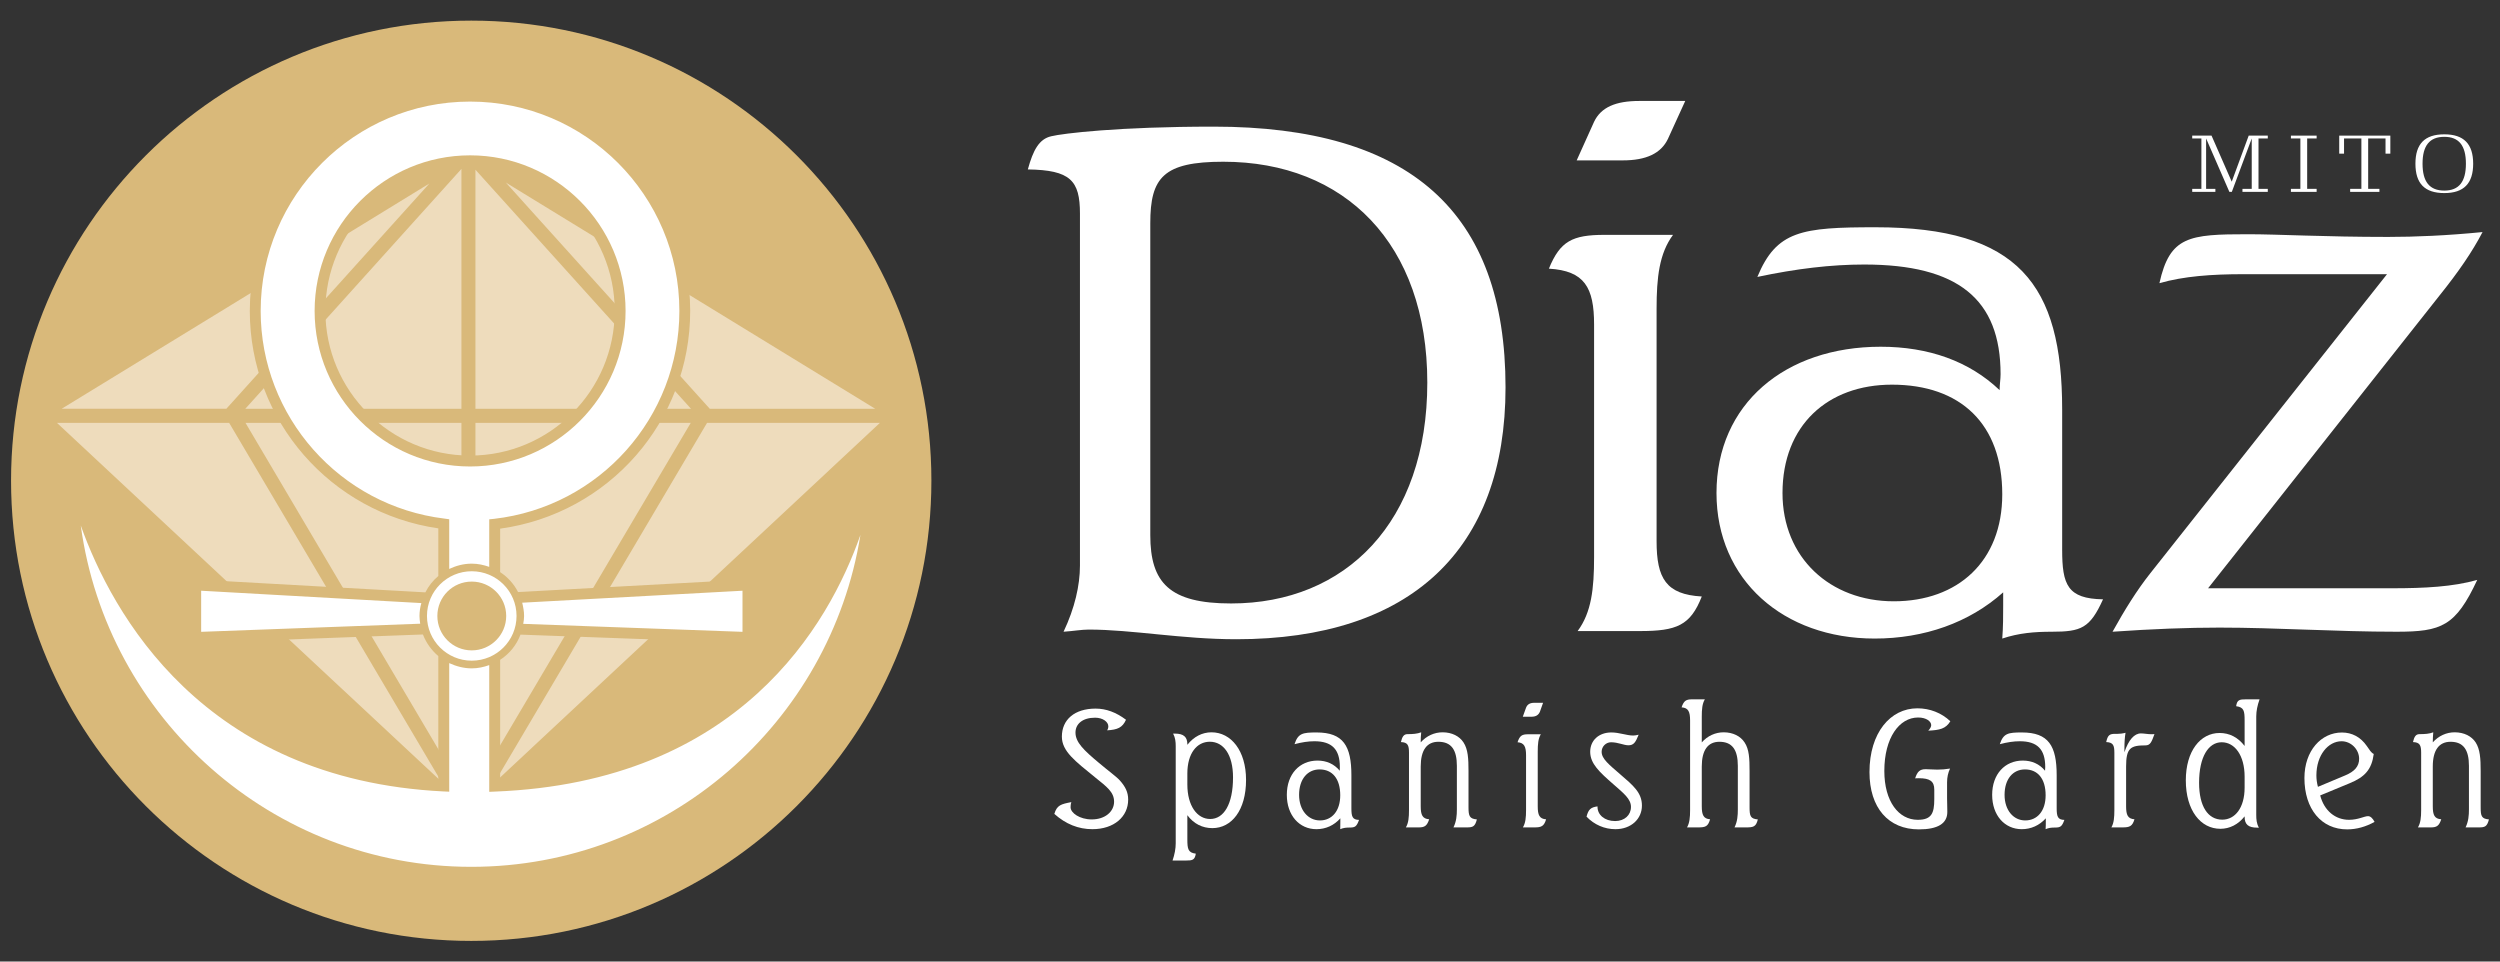 <svg version="1.1" id="logo" xmlns="http://www.w3.org/2000/svg" xmlns:xlink="http://www.w3.org/1999/xlink" width="52" height="20" viewBox="0 0 52 20">
<rect x="0" y="0" width="52" height="20" fill="#333333" stroke="none"/>
<path class="gray" fill="#FFFFFF" d="M22.463,11.763V4.442c0-0.689-0.199-0.905-1.084-0.918c0.11-0.403,0.235-0.633,0.487-0.69
	c0.234-0.058,1.392-0.2,3.379-0.2c4.084,0,6.07,1.778,6.07,5.424c0,3.374-1.971,5.238-5.6,5.238c-1.138,0-2.168-0.201-3.07-0.201
	c-0.146,0-0.326,0.032-0.523,0.045C22.354,12.651,22.463,12.177,22.463,11.763 M25.606,12.552c2.385,0,4.082-1.695,4.082-4.595
	c0-2.885-1.715-4.593-4.244-4.593c-1.246,0-1.518,0.329-1.518,1.278v6.488C23.926,12.122,24.325,12.552,25.606,12.552"/>
<path class="gray" fill="#FFFFFF" d="M34.799,4.885c-0.287,0.387-0.342,0.89-0.342,1.537v4.835c0,0.777,0.2,1.108,0.94,1.15
	c-0.235,0.603-0.524,0.719-1.283,0.719h-1.299c0.287-0.388,0.342-0.876,0.342-1.538V6.752c0-0.776-0.2-1.12-0.94-1.164
	c0.234-0.573,0.488-0.703,1.156-0.703H34.799z M35.053,2.1l-0.361,0.791c-0.145,0.301-0.452,0.445-0.938,0.445h-0.959l0.362-0.803
	C33.301,2.23,33.608,2.1,34.096,2.1H35.053z"/>
<path class="gray" fill="#FFFFFF" d="M38.993,13.282c-1.899,0-3.29-1.22-3.29-3.027c0-1.853,1.428-3.043,3.415-3.043
	c0.994,0,1.841,0.299,2.474,0.903c0-0.114,0.02-0.23,0.02-0.331c0-1.563-0.887-2.282-2.836-2.282c-0.688,0-1.41,0.086-2.223,0.258
	c0.398-0.961,0.92-1.033,2.457-1.033c2.979,0,3.883,1.192,3.883,3.791v2.914c0,0.731,0.109,1.021,0.85,1.034
	c-0.272,0.601-0.454,0.674-1.065,0.674c-0.363,0-0.689,0.027-1.031,0.142c0.019-0.243,0.019-0.473,0.019-0.688v-0.273
	C40.959,12.953,40.022,13.282,38.993,13.282 M39.389,12.507c1.336,0,2.258-0.831,2.258-2.225c0-1.464-0.867-2.281-2.295-2.281
	c-1.336,0-2.276,0.846-2.276,2.254C37.076,11.604,38.071,12.507,39.389,12.507"/>
<path class="gray" fill="#FFFFFF" d="M50.752,6.134l-4.824,6.102h3.828c0.67,0,1.267-0.03,1.771-0.174c-0.451,0.963-0.74,1.078-1.679,1.078
	c-1.266,0-2.492-0.086-3.684-0.086c-0.652,0-1.392,0.028-2.223,0.086c0.254-0.459,0.506-0.862,0.778-1.207l4.931-6.23h-2.982
	c-0.668,0-1.246,0.042-1.752,0.187c0.217-0.977,0.615-1.018,1.842-1.018c0.633,0,1.59,0.056,2.91,0.056
	c0.576,0,1.227-0.028,1.969-0.101C51.42,5.244,51.131,5.661,50.752,6.134"/>
<path class="black" fill="#FFFFFF" d="M23.028,15.191c0.018-0.027,0.025-0.054,0.025-0.084c0-0.091-0.113-0.179-0.275-0.179c-0.256,0-0.408,0.126-0.408,0.31
	c0,0.203,0.178,0.371,0.482,0.625c0.219,0.185,0.381,0.3,0.444,0.374c0.113,0.128,0.17,0.242,0.17,0.395
	c0,0.355-0.293,0.615-0.745,0.615c-0.291,0-0.554-0.106-0.791-0.318c0.055-0.182,0.137-0.203,0.354-0.245
	c-0.014,0.042-0.016,0.08-0.016,0.107c0,0.118,0.19,0.253,0.44,0.253c0.279,0,0.465-0.163,0.465-0.369
	c0-0.202-0.155-0.312-0.395-0.506c-0.414-0.337-0.691-0.542-0.691-0.847c0-0.354,0.265-0.583,0.701-0.583
	c0.22,0,0.426,0.077,0.633,0.232C23.346,15.137,23.243,15.178,23.028,15.191"/>
<path class="black" fill="#FFFFFF" d="M24.697,17.458c0,0.2,0.014,0.278,0.176,0.298c-0.021,0.133-0.07,0.143-0.207,0.143h-0.277
	c0.043-0.126,0.066-0.246,0.066-0.359v-2.018c0-0.094-0.008-0.175-0.054-0.263h0.041c0.175,0,0.255,0.068,0.255,0.222v0.011
	c0.133-0.169,0.309-0.26,0.502-0.26c0.407,0,0.719,0.381,0.719,0.991c0,0.629-0.299,1.002-0.701,1.002
	c-0.205,0-0.387-0.089-0.52-0.269V17.458z M25.172,17.035c0.281,0,0.475-0.302,0.475-0.866c0-0.474-0.198-0.741-0.483-0.741
	c-0.269,0-0.467,0.241-0.467,0.66v0.23C24.697,16.761,24.901,17.035,25.172,17.035"/>
<path class="black" fill="#FFFFFF" d="M27.381,17.247c-0.354,0-0.615-0.287-0.615-0.714c0-0.432,0.265-0.713,0.638-0.713c0.186,0,0.344,0.069,0.463,0.211
	c0-0.027,0.002-0.055,0.002-0.078c0-0.368-0.166-0.535-0.529-0.535c-0.129,0-0.264,0.021-0.414,0.061
	c0.074-0.227,0.17-0.244,0.459-0.244c0.556,0,0.724,0.281,0.724,0.891v0.686c0,0.171,0.02,0.239,0.159,0.242
	c-0.051,0.142-0.084,0.159-0.198,0.159c-0.068,0-0.129,0.006-0.193,0.034c0.002-0.057,0.002-0.111,0.002-0.162v-0.064
	C27.748,17.169,27.574,17.247,27.381,17.247 M27.455,17.065c0.248,0,0.422-0.196,0.422-0.523c0-0.346-0.164-0.538-0.43-0.538
	c-0.248,0-0.426,0.2-0.426,0.529C27.021,16.852,27.209,17.065,27.455,17.065"/>
<path class="black" fill="#FFFFFF" d="M30.545,16.794c0,0.177,0.02,0.237,0.174,0.25c-0.039,0.149-0.082,0.166-0.209,0.166h-0.278
	c0.061-0.125,0.071-0.247,0.071-0.376V15.93c0-0.336-0.117-0.501-0.385-0.501c-0.24,0-0.367,0.174-0.367,0.514v0.828
	c0,0.181,0.037,0.26,0.176,0.27c-0.045,0.135-0.092,0.169-0.217,0.169h-0.268c0.055-0.092,0.065-0.206,0.065-0.361v-1.191
	c0-0.159-0.026-0.217-0.168-0.223c0.027-0.116,0.062-0.165,0.138-0.165c0.108,0,0.2-0.006,0.284-0.038
	c-0.008,0.067-0.01,0.139-0.01,0.209c0.121-0.135,0.283-0.209,0.455-0.209c0.195,0,0.35,0.081,0.434,0.209
	c0.095,0.144,0.105,0.338,0.105,0.598V16.794z"/>
<path class="black" fill="#FFFFFF" d="M32.049,15.273c-0.055,0.09-0.064,0.208-0.064,0.362v1.137c0,0.181,0.035,0.26,0.174,0.27
	c-0.043,0.142-0.096,0.168-0.239,0.168h-0.244c0.055-0.091,0.066-0.205,0.066-0.361v-1.138c0-0.183-0.039-0.262-0.177-0.272
	c0.045-0.137,0.092-0.166,0.217-0.166H32.049z M32.096,14.618l-0.066,0.186c-0.03,0.071-0.086,0.104-0.176,0.104h-0.18l0.068-0.189
	c0.028-0.07,0.083-0.101,0.174-0.101H32.096z"/>
<path class="black" fill="#FFFFFF" d="M33.871,15.502c-0.096,0-0.215-0.063-0.361-0.063c-0.106,0-0.196,0.088-0.196,0.198c0,0.146,0.153,0.266,0.387,0.469
	c0.268,0.23,0.451,0.381,0.451,0.65c0,0.281-0.228,0.491-0.551,0.491c-0.226,0-0.439-0.092-0.601-0.26
	c0.037-0.146,0.084-0.196,0.228-0.214v0.008c0,0.171,0.151,0.297,0.366,0.297c0.199,0,0.33-0.126,0.33-0.294
	c0-0.165-0.149-0.281-0.364-0.47c-0.289-0.253-0.484-0.429-0.484-0.677c0-0.235,0.178-0.402,0.44-0.402
	c0.166,0,0.318,0.064,0.453,0.064c0.035,0,0.07-0.006,0.115-0.017C34.021,15.439,33.982,15.502,33.871,15.502"/>
<path class="black" fill="#FFFFFF" d="M35.461,14.546c-0.055,0.091-0.064,0.209-0.064,0.361v0.535c0.119-0.136,0.283-0.21,0.455-0.21
	c0.195,0,0.351,0.081,0.435,0.21c0.096,0.143,0.104,0.337,0.104,0.597v0.755c0,0.177,0.017,0.237,0.172,0.25
	c-0.039,0.159-0.098,0.166-0.256,0.166h-0.229c0.061-0.125,0.069-0.247,0.069-0.376V15.93c0-0.336-0.118-0.501-0.383-0.501
	c-0.24,0-0.367,0.174-0.367,0.514v0.828c0,0.181,0.037,0.26,0.173,0.27c-0.043,0.15-0.095,0.169-0.25,0.169h-0.23
	c0.053-0.092,0.064-0.206,0.064-0.361v-1.863c0-0.183-0.037-0.264-0.177-0.273c0.045-0.136,0.093-0.167,0.216-0.167H35.461z"/>
<path class="black" fill="#FFFFFF" d="M40.108,15.198c0.041-0.043,0.061-0.084,0.061-0.115c0-0.077-0.1-0.159-0.272-0.159c-0.393,0-0.703,0.424-0.703,1.111
	c0,0.64,0.301,1.017,0.695,1.017c0.287,0,0.344-0.136,0.344-0.429v-0.199c0-0.177-0.096-0.237-0.32-0.237
	c-0.024,0-0.051,0.002-0.078,0.002c0.046-0.141,0.097-0.19,0.22-0.19c0.069,0,0.147,0.009,0.241,0.009
	c0.085,0,0.173-0.007,0.265-0.022c-0.041,0.086-0.062,0.181-0.062,0.285v0.338c0,0.064,0.005,0.158,0.005,0.28
	c0,0.24-0.197,0.362-0.591,0.362c-0.635,0-1.028-0.447-1.028-1.192c0-0.817,0.434-1.326,0.996-1.326c0.258,0,0.5,0.093,0.686,0.269
	C40.469,15.161,40.348,15.185,40.108,15.198"/>
<path class="black" fill="#FFFFFF" d="M42.053,17.247c-0.356,0-0.616-0.287-0.616-0.714c0-0.432,0.266-0.713,0.637-0.713c0.186,0,0.346,0.069,0.463,0.211
	c0-0.027,0.004-0.055,0.004-0.078c0-0.368-0.166-0.535-0.529-0.535c-0.129,0-0.264,0.021-0.416,0.061
	c0.076-0.227,0.172-0.244,0.459-0.244c0.558,0,0.724,0.281,0.724,0.891v0.686c0,0.171,0.022,0.239,0.16,0.242
	c-0.05,0.142-0.084,0.159-0.199,0.159c-0.07,0-0.127,0.006-0.191,0.034c0.004-0.057,0.004-0.111,0.004-0.162v-0.064
	C42.42,17.169,42.244,17.247,42.053,17.247 M42.125,17.065c0.25,0,0.424-0.196,0.424-0.523c0-0.346-0.164-0.538-0.43-0.538
	c-0.25,0-0.424,0.2-0.424,0.529C41.695,16.852,41.879,17.065,42.125,17.065"/>
<path class="black" fill="#FFFFFF" d="M44.188,15.568v0.079c0.086-0.259,0.207-0.392,0.342-0.392c0.07,0,0.14,0.017,0.221,0.017c0.021,0,0.042,0,0.062-0.002
	c-0.059,0.159-0.084,0.234-0.187,0.234c-0.311,0-0.403,0.054-0.403,0.439v0.828c0,0.181,0.035,0.26,0.174,0.27
	c-0.043,0.146-0.102,0.169-0.246,0.169h-0.234c0.052-0.092,0.062-0.206,0.062-0.361v-1.191c0-0.159-0.027-0.216-0.17-0.223
	c0.031-0.139,0.066-0.171,0.184-0.171h0.054c0.043,0,0.098-0.005,0.164-0.022C44.196,15.33,44.188,15.439,44.188,15.568"/>
<path class="black" fill="#FFFFFF" d="M46.184,17.239c-0.41,0-0.719-0.38-0.719-1.008c0-0.611,0.303-0.985,0.703-0.985c0.206,0,0.383,0.091,0.52,0.27v-0.53
	c0-0.2-0.014-0.276-0.176-0.297c0.018-0.133,0.071-0.143,0.205-0.143h0.282c-0.045,0.126-0.069,0.244-0.069,0.355v2.048
	c0,0.092,0.006,0.18,0.055,0.266h-0.037c-0.18,0-0.26-0.065-0.26-0.225v-0.01C46.555,17.15,46.377,17.239,46.184,17.239
	 M46.688,16.156c0-0.442-0.203-0.717-0.477-0.717c-0.273,0-0.47,0.299-0.47,0.843c0,0.495,0.187,0.767,0.482,0.767
	c0.268,0,0.465-0.248,0.465-0.666V16.156z"/>
<path class="black" fill="#FFFFFF" d="M48.874,16.291l-0.614,0.254c0.084,0.321,0.317,0.507,0.6,0.507c0.19,0,0.318-0.076,0.395-0.076
	c0.05,0,0.095,0.041,0.136,0.119c-0.183,0.102-0.375,0.156-0.57,0.156c-0.537,0-0.889-0.423-0.889-1.068
	c0-0.57,0.35-0.947,0.78-0.947c0.209,0,0.388,0.094,0.517,0.28c0.057,0.081,0.092,0.144,0.145,0.166
	C49.331,16.008,49.186,16.163,48.874,16.291 M49.07,15.783c0-0.195-0.168-0.365-0.365-0.365c-0.278,0-0.524,0.287-0.524,0.711
	c0,0.075,0.01,0.155,0.032,0.237l0.566-0.237C48.974,16.048,49.07,15.941,49.07,15.783"/>
<path class="black" fill="#FFFFFF" d="M51.598,16.794c0,0.177,0.016,0.237,0.172,0.25c-0.039,0.149-0.082,0.166-0.209,0.166h-0.277
	c0.06-0.125,0.07-0.247,0.07-0.376V15.93c0-0.336-0.117-0.501-0.383-0.501c-0.24,0-0.369,0.174-0.369,0.514v0.828
	c0,0.181,0.035,0.26,0.176,0.27c-0.045,0.135-0.092,0.169-0.217,0.169h-0.268c0.055-0.092,0.067-0.206,0.067-0.361v-1.191
	c0-0.159-0.028-0.217-0.17-0.223c0.027-0.116,0.06-0.165,0.138-0.165c0.108,0,0.202-0.006,0.284-0.038
	c-0.006,0.067-0.01,0.139-0.01,0.209c0.121-0.135,0.283-0.209,0.455-0.209c0.197,0,0.352,0.081,0.436,0.209
	c0.093,0.144,0.105,0.338,0.105,0.598V16.794z"/>
<polygon class="black" fill="#FFFFFF" points="46,2.821 46.42,3.779 46.773,2.821 47.17,2.821 47.17,2.88 46.977,2.88 46.977,3.928 47.17,3.928 47.17,3.991 
	46.643,3.991 46.643,3.928 46.836,3.928 46.836,2.88 46.422,3.991 46.371,3.991 45.887,2.88 45.887,3.928 46.08,3.928 46.08,3.991 
	45.598,3.991 45.598,3.928 45.789,3.928 45.789,2.88 45.598,2.88 45.598,2.821 "/>
<polygon class="black" fill="#FFFFFF" points="48.186,2.821 48.186,2.88 47.989,2.88 47.989,3.928 48.186,3.928 48.186,3.991 47.651,3.991 47.651,3.928 
	47.848,3.928 47.848,2.88 47.651,2.88 47.651,2.821 "/>
<polygon class="black" fill="#FFFFFF" points="49.719,2.821 49.719,3.196 49.619,3.196 49.619,2.88 49.258,2.88 49.258,3.928 49.492,3.928 49.492,3.991 
	48.883,3.991 48.883,3.928 49.117,3.928 49.117,2.88 48.756,2.88 48.756,3.196 48.656,3.196 48.656,2.821 "/>
<path class="black" fill="#FFFFFF" d="M51.442,3.405c0,0.41-0.194,0.611-0.6,0.611c-0.41,0-0.601-0.201-0.601-0.611s0.191-0.611,0.601-0.611
	C51.248,2.794,51.442,2.995,51.442,3.405 M50.389,3.405c0,0.375,0.145,0.559,0.453,0.559c0.305,0,0.449-0.184,0.449-0.559
	s-0.144-0.559-0.449-0.559C50.534,2.846,50.389,3.03,50.389,3.405"/>
<path fill="#D9B97A" d="M19.373,9.998c0,5.288-4.285,9.573-9.57,9.573S0.23,15.286,0.23,9.998c0-5.285,4.288-9.569,9.573-9.569
	S19.373,4.713,19.373,9.998"/>
<path fill="#EEDCBC" d="M9.598,16.398V8.795H5.106C5.705,9.813,8.729,14.924,9.598,16.398"/>
<path fill="#EEDCBC" d="M9.598,8.503v-4.99c-0.643,0.711-3.877,4.303-4.496,4.99H9.598z"/>
<path fill="#EEDCBC" d="M1.184,8.795c0.967,0.903,6.232,5.818,7.992,7.458l-4.41-7.458H1.184z"/>
<path fill="#EEDCBC" d="M18.205,8.503c-1.145-0.7-5.814-3.561-7.684-4.706l4.243,4.706H18.205z"/>
<path fill="#EEDCBC" d="M4.711,8.499l4.221-4.683c-1.891,1.162-6.51,3.99-7.649,4.686h3.426L4.711,8.499z"/>
<path fill="#EEDCBC" d="M14.707,8.795l-4.426,7.489c1.721-1.608,7.049-6.58,8.022-7.489H14.707z"/>
<path fill="#EEDCBC" d="M9.889,8.795v7.577c0.889-1.505,3.881-6.565,4.479-7.577H9.889z"/>
<path fill="#EEDCBC" d="M9.889,3.53v4.973h4.484C13.758,7.822,10.565,4.28,9.889,3.53"/>
<path fill="#FFFFFF" d="M10.289,16.352v-3.286l5.269,0.195v-1.094l-5.269,0.287v-1.55c2.222-0.254,3.955-2.147,3.955-4.436
	c0-2.464-2.004-4.467-4.467-4.467S5.31,4.004,5.31,6.468c0,2.277,1.715,4.161,3.922,4.431v1.555l-5.166-0.287v1.094l5.166-0.195
	v3.282C2.472,16.014,1.48,9.822,1.48,9.822c0,4.586,3.735,8.32,8.322,8.32c4.588,0,8.323-3.734,8.323-8.32
	C18.125,9.822,17.375,16.078,10.289,16.352 M6.654,6.468c0-1.723,1.4-3.125,3.123-3.125c1.721,0,3.121,1.402,3.121,3.125
	c0,1.72-1.4,3.122-3.121,3.122C8.054,9.59,6.654,8.188,6.654,6.468"/>
<path fill="#D9B97A" d="M13.012,6.468c0-1.785-1.451-3.237-3.234-3.237c-1.785,0-3.234,1.452-3.234,3.237
	c0,1.783,1.449,3.235,3.234,3.235C11.561,9.703,13.012,8.251,13.012,6.468 M9.778,9.476c-1.66,0-3.01-1.348-3.01-3.008
	c0-1.659,1.35-3.012,3.01-3.012c1.658,0,3.008,1.353,3.008,3.012C12.785,8.128,11.436,9.476,9.778,9.476"/>
<path fill="#D9B97A" d="M18.014,9.807c-0.008,0.061-0.822,6.083-7.611,6.421v-2.504c0.193-0.124,0.341-0.307,0.423-0.524
	c1.26,0.047,4.846,0.177,4.846,0.177v-1.33c0,0-3.687,0.203-4.896,0.268c-0.086-0.168-0.215-0.312-0.373-0.415v-0.904
	c2.259-0.31,3.953-2.235,3.953-4.528c0-2.526-2.053-4.582-4.578-4.582c-2.526,0-4.582,2.056-4.582,4.582
	c0,2.276,1.681,4.198,3.921,4.522v0.991c-0.111,0.093-0.203,0.208-0.269,0.34c-1.076-0.061-4.893-0.274-4.893-0.274v1.33
	c0,0,3.707-0.137,4.842-0.18c0.068,0.176,0.178,0.329,0.32,0.449v2.576c-6.474-0.393-7.515-6.358-7.525-6.419L1.369,9.822
	c0,4.65,3.784,8.434,8.434,8.434c4.652,0,8.436-3.784,8.436-8.434L18.014,9.807z M15.444,12.287v0.855
	c-0.172-0.006-3.162-0.115-4.561-0.166c0.01-0.053,0.018-0.107,0.018-0.163c0-0.096-0.018-0.187-0.039-0.277
	C12.248,12.462,15.268,12.297,15.444,12.287 M9.246,10.787c-2.179-0.265-3.824-2.123-3.824-4.319c0-2.403,1.955-4.355,4.356-4.355
	c2.402,0,4.353,1.952,4.353,4.355c0,2.211-1.658,4.072-3.855,4.324l-0.1,0.01v0.989c-0.115-0.04-0.234-0.067-0.363-0.067
	c-0.168,0-0.324,0.042-0.469,0.11v-1.033L9.246,10.787z M4.184,13.142v-0.855c0.178,0.01,3.267,0.182,4.58,0.257
	c-0.024,0.085-0.039,0.175-0.039,0.269c0,0.053,0.008,0.107,0.015,0.16C7.414,13.022,4.358,13.136,4.184,13.142 M9.803,18.03
	c-4.148,0-7.578-3.098-8.123-7.099c0.648,1.816,2.535,5.284,7.547,5.531l0.117,0.005v-2.674c0.145,0.066,0.301,0.109,0.469,0.109
	c0.129,0,0.248-0.027,0.363-0.068v2.636l0.117-0.005c5.08-0.197,6.949-3.467,7.604-5.339C17.27,15.031,13.885,18.03,9.803,18.03"/>
<path fill="#FFFFFF" d="M10.744,12.812c0,0.514-0.418,0.93-0.932,0.93c-0.513,0-0.931-0.416-0.931-0.93
	c0-0.515,0.418-0.93,0.931-0.93C10.326,11.882,10.744,12.297,10.744,12.812"/>
<path fill="#D9B97A" d="M10.529,12.812c0,0.396-0.322,0.716-0.717,0.716c-0.396,0-0.715-0.32-0.715-0.716
	c0-0.396,0.319-0.715,0.715-0.715C10.207,12.097,10.529,12.416,10.529,12.812"/>
</svg>
